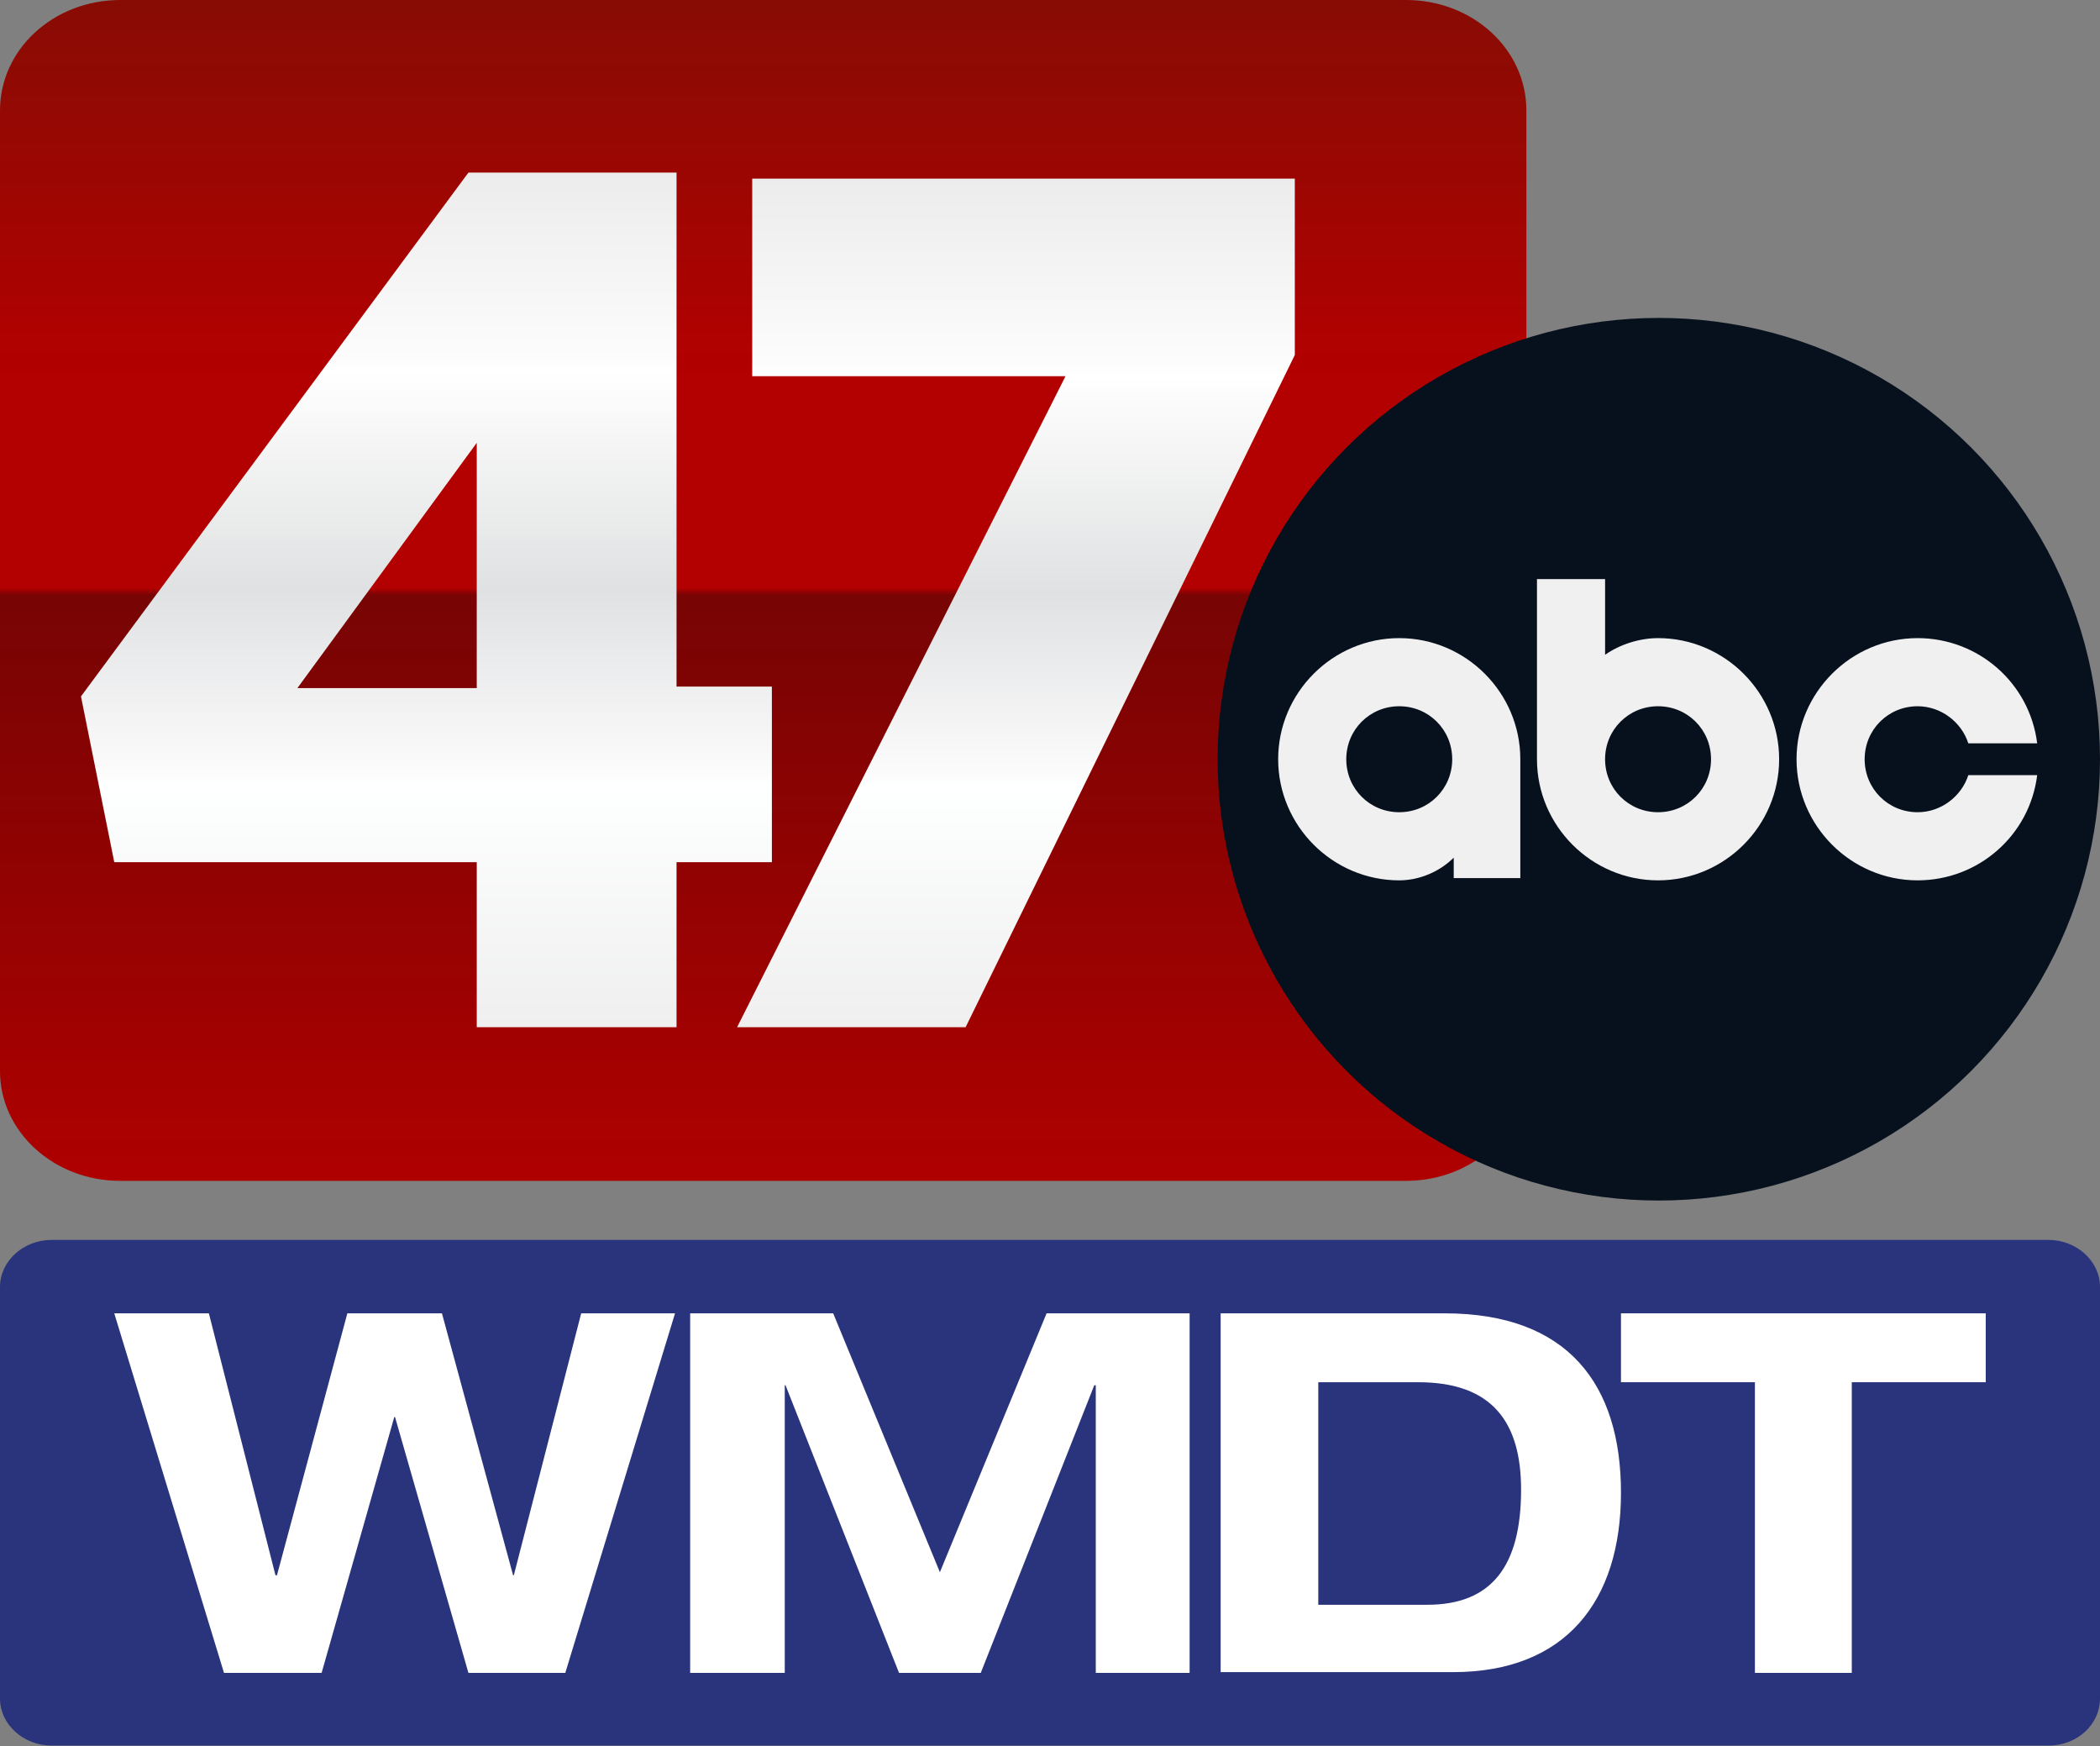 <?xml version="1.0" encoding="utf-8"?>
<!-- Generator: Adobe Illustrator 26.3.1, SVG Export Plug-In . SVG Version: 6.00 Build 0)  -->
<svg version="1.1" id="Layer_1" xmlns="http://www.w3.org/2000/svg" xmlns:xlink="http://www.w3.org/1999/xlink" x="0px" y="0px"
	 viewBox="0 0 277.5 230.7" style="enable-background:new 0 0 277.5 230.7;" xml:space="preserve">
<rect x="0" y="0" width="277.5" height="230.7" fill="#808080" stroke="none"/>
<style type="text/css">
	.st0{fill-rule:evenodd;clip-rule:evenodd;fill:url(#SVGID_1_);}
	.st1{fill-rule:evenodd;clip-rule:evenodd;fill:#29347C;}
	.st2{fill:url(#SVGID_00000146485813427818042980000016112552425726250148_);}
	.st3{fill:url(#SVGID_00000070106152369925946510000009642931758781663407_);}
	.st4{fill:#07111E;}
	.st5{fill-rule:evenodd;clip-rule:evenodd;fill:#F0F0F0;}
	.st6{fill:#FFFFFF;}
</style>
<linearGradient id="SVGID_1_" gradientUnits="userSpaceOnUse" x1="100.831" y1="232" x2="100.831" y2="75.978" gradientTransform="matrix(1 0 0 -1 0 232)">
	<stop  offset="0" style="stop-color:#880800;stop-opacity:0.969"/>
	<stop  offset="0.319" style="stop-color:#B30000"/>
	<stop  offset="0.498" style="stop-color:#B30000"/>
	<stop  offset="0.504" style="stop-color:#770000;stop-opacity:0.972"/>
	<stop  offset="1" style="stop-color:#AF0000"/>
</linearGradient>
<path class="st0" d="M185.8,0H15.9C7.1,0,0,6.5,0,14.6v126.9c0,8,7.1,14.5,15.9,14.5h169.9c8.8,0,15.9-6.5,15.9-14.6V14.6
	C201.7,6.5,194.6,0,185.8,0z"/>
<path class="st1" d="M270.7,163.8H6.8c-3.7,0-6.8,2.8-6.8,6.2v54.4c0,3.4,3.1,6.2,6.8,6.2h263.9c3.8,0,6.8-2.8,6.8-6.2v-54.4
	C277.5,166.6,274.4,163.8,270.7,163.8z"/>
<linearGradient id="SVGID_00000111151359570507591380000007139688532822857107_" gradientUnits="userSpaceOnUse" x1="56.361" y1="209.25" x2="56.361" y2="96.322" gradientTransform="matrix(1 0 0 -1 0 232)">
	<stop  offset="0" style="stop-color:#ECECEC"/>
	<stop  offset="0.216" style="stop-color:#FCFCFC"/>
	<stop  offset="0.233" style="stop-color:#FFFFFF"/>
	<stop  offset="0.488" style="stop-color:#E0E1E2"/>
	<stop  offset="0.7" style="stop-color:#FBFBFC"/>
	<stop  offset="0.717" style="stop-color:#FEFFFF"/>
	<stop  offset="1" style="stop-color:#EFEFF0"/>
</linearGradient>
<path style="fill:url(#SVGID_00000111151359570507591380000007139688532822857107_);" d="M63,113.9H15.1L10.7,92l51.2-69.2h27.5
	v67.9H102v23.2H89.4v21.8H63V113.9z M63,90.9V58.5L39.3,90.9H63z"/>
<linearGradient id="SVGID_00000052087552340273480730000003161035862133130137_" gradientUnits="userSpaceOnUse" x1="134.269" y1="208.425" x2="134.269" y2="96.322" gradientTransform="matrix(1 0 0 -1 0 232)">
	<stop  offset="0" style="stop-color:#ECECEC"/>
	<stop  offset="0.216" style="stop-color:#FCFCFC"/>
	<stop  offset="0.233" style="stop-color:#FFFFFF"/>
	<stop  offset="0.488" style="stop-color:#E0E1E2"/>
	<stop  offset="0.7" style="stop-color:#FBFBFC"/>
	<stop  offset="0.717" style="stop-color:#FEFFFF"/>
	<stop  offset="1" style="stop-color:#EFEFF0"/>
</linearGradient>
<polygon style="fill:url(#SVGID_00000052087552340273480730000003161035862133130137_);" points="140.8,49.7 99.4,49.7 99.4,23.6 
	171.1,23.6 171.1,46.9 127.6,135.7 97.4,135.7 "/>
<circle class="st4" cx="219.2" cy="100.3" r="58.3"/>
<path class="st5" d="M203.1,76.4v23.9c0,8.8,7.2,16,16,16c8.8,0,16-7.2,16-16s-7.2-16-16-16c-2.4,0-5,0.8-7,2.2v-10H203.1
	L203.1,76.4z M219.1,93.3c3.9,0,7,3.1,7,7c0,3.9-3.1,7-7,7s-7-3.1-7-7S215.2,93.3,219.1,93.3z"/>
<path class="st5" d="M184.9,84.3c-8.8,0-16,7.2-16,16s7.2,16,16,16c2.6,0,5.3-1.1,7.2-3v2.7h8.8v-15.7
	C200.9,91.5,193.7,84.3,184.9,84.3z M184.9,93.3c3.9,0,7,3.1,7,7c0,3.9-3.1,7-7,7c-3.9,0-7-3.1-7-7S181,93.3,184.9,93.3z"/>
<path id="_x3C_Path_x3E__00000129914957491454184180000016411708814132058044_" class="st5" d="M253.4,84.3c-8.8,0-16,7.2-16,16
	s7.2,16,16,16c8,0,14.8-5.9,15.8-13.9h-9.1c-0.9,2.8-3.6,4.9-6.7,4.9c-3.9,0-7-3.1-7-7s3.1-7,7-7c3.1,0,5.8,2.1,6.7,4.9h9.1
	C268.2,90.2,261.4,84.3,253.4,84.3"/>
<polygon class="st6" points="15.1,173.5 27.6,173.5 36.4,208.1 36.6,208.1 45.9,173.5 58.4,173.5 67.8,208.1 67.9,208.1 76.8,173.5 
	89.2,173.5 74.7,221 61.9,221 52.2,187.2 52.1,187.2 42.5,221 29.6,221 "/>
<polygon class="st6" points="138.3,173.5 157.2,173.5 157.2,221 144.8,221 144.8,183 144.6,183 129.6,221 118.8,221 103.8,183 
	103.7,183 103.7,221 91.2,221 91.2,173.5 110.1,173.5 124.2,207.7 "/>
<path class="st6" d="M161.3,173.5h29.6c16.3,0,23.3,9.4,23.3,23.7c0,14.3-7.3,23.7-22.2,23.7h-30.7V173.5z M174.2,212h14.4
	c8.5,0,12.4-5.1,12.4-15.2c0-8.8-3.7-14.2-13.6-14.2h-13.2V212z"/>
<polygon class="st6" points="231.9,182.6 214.2,182.6 214.2,173.5 262.4,173.5 262.4,182.6 244.7,182.6 244.7,221 231.9,221 "/>
</svg>
